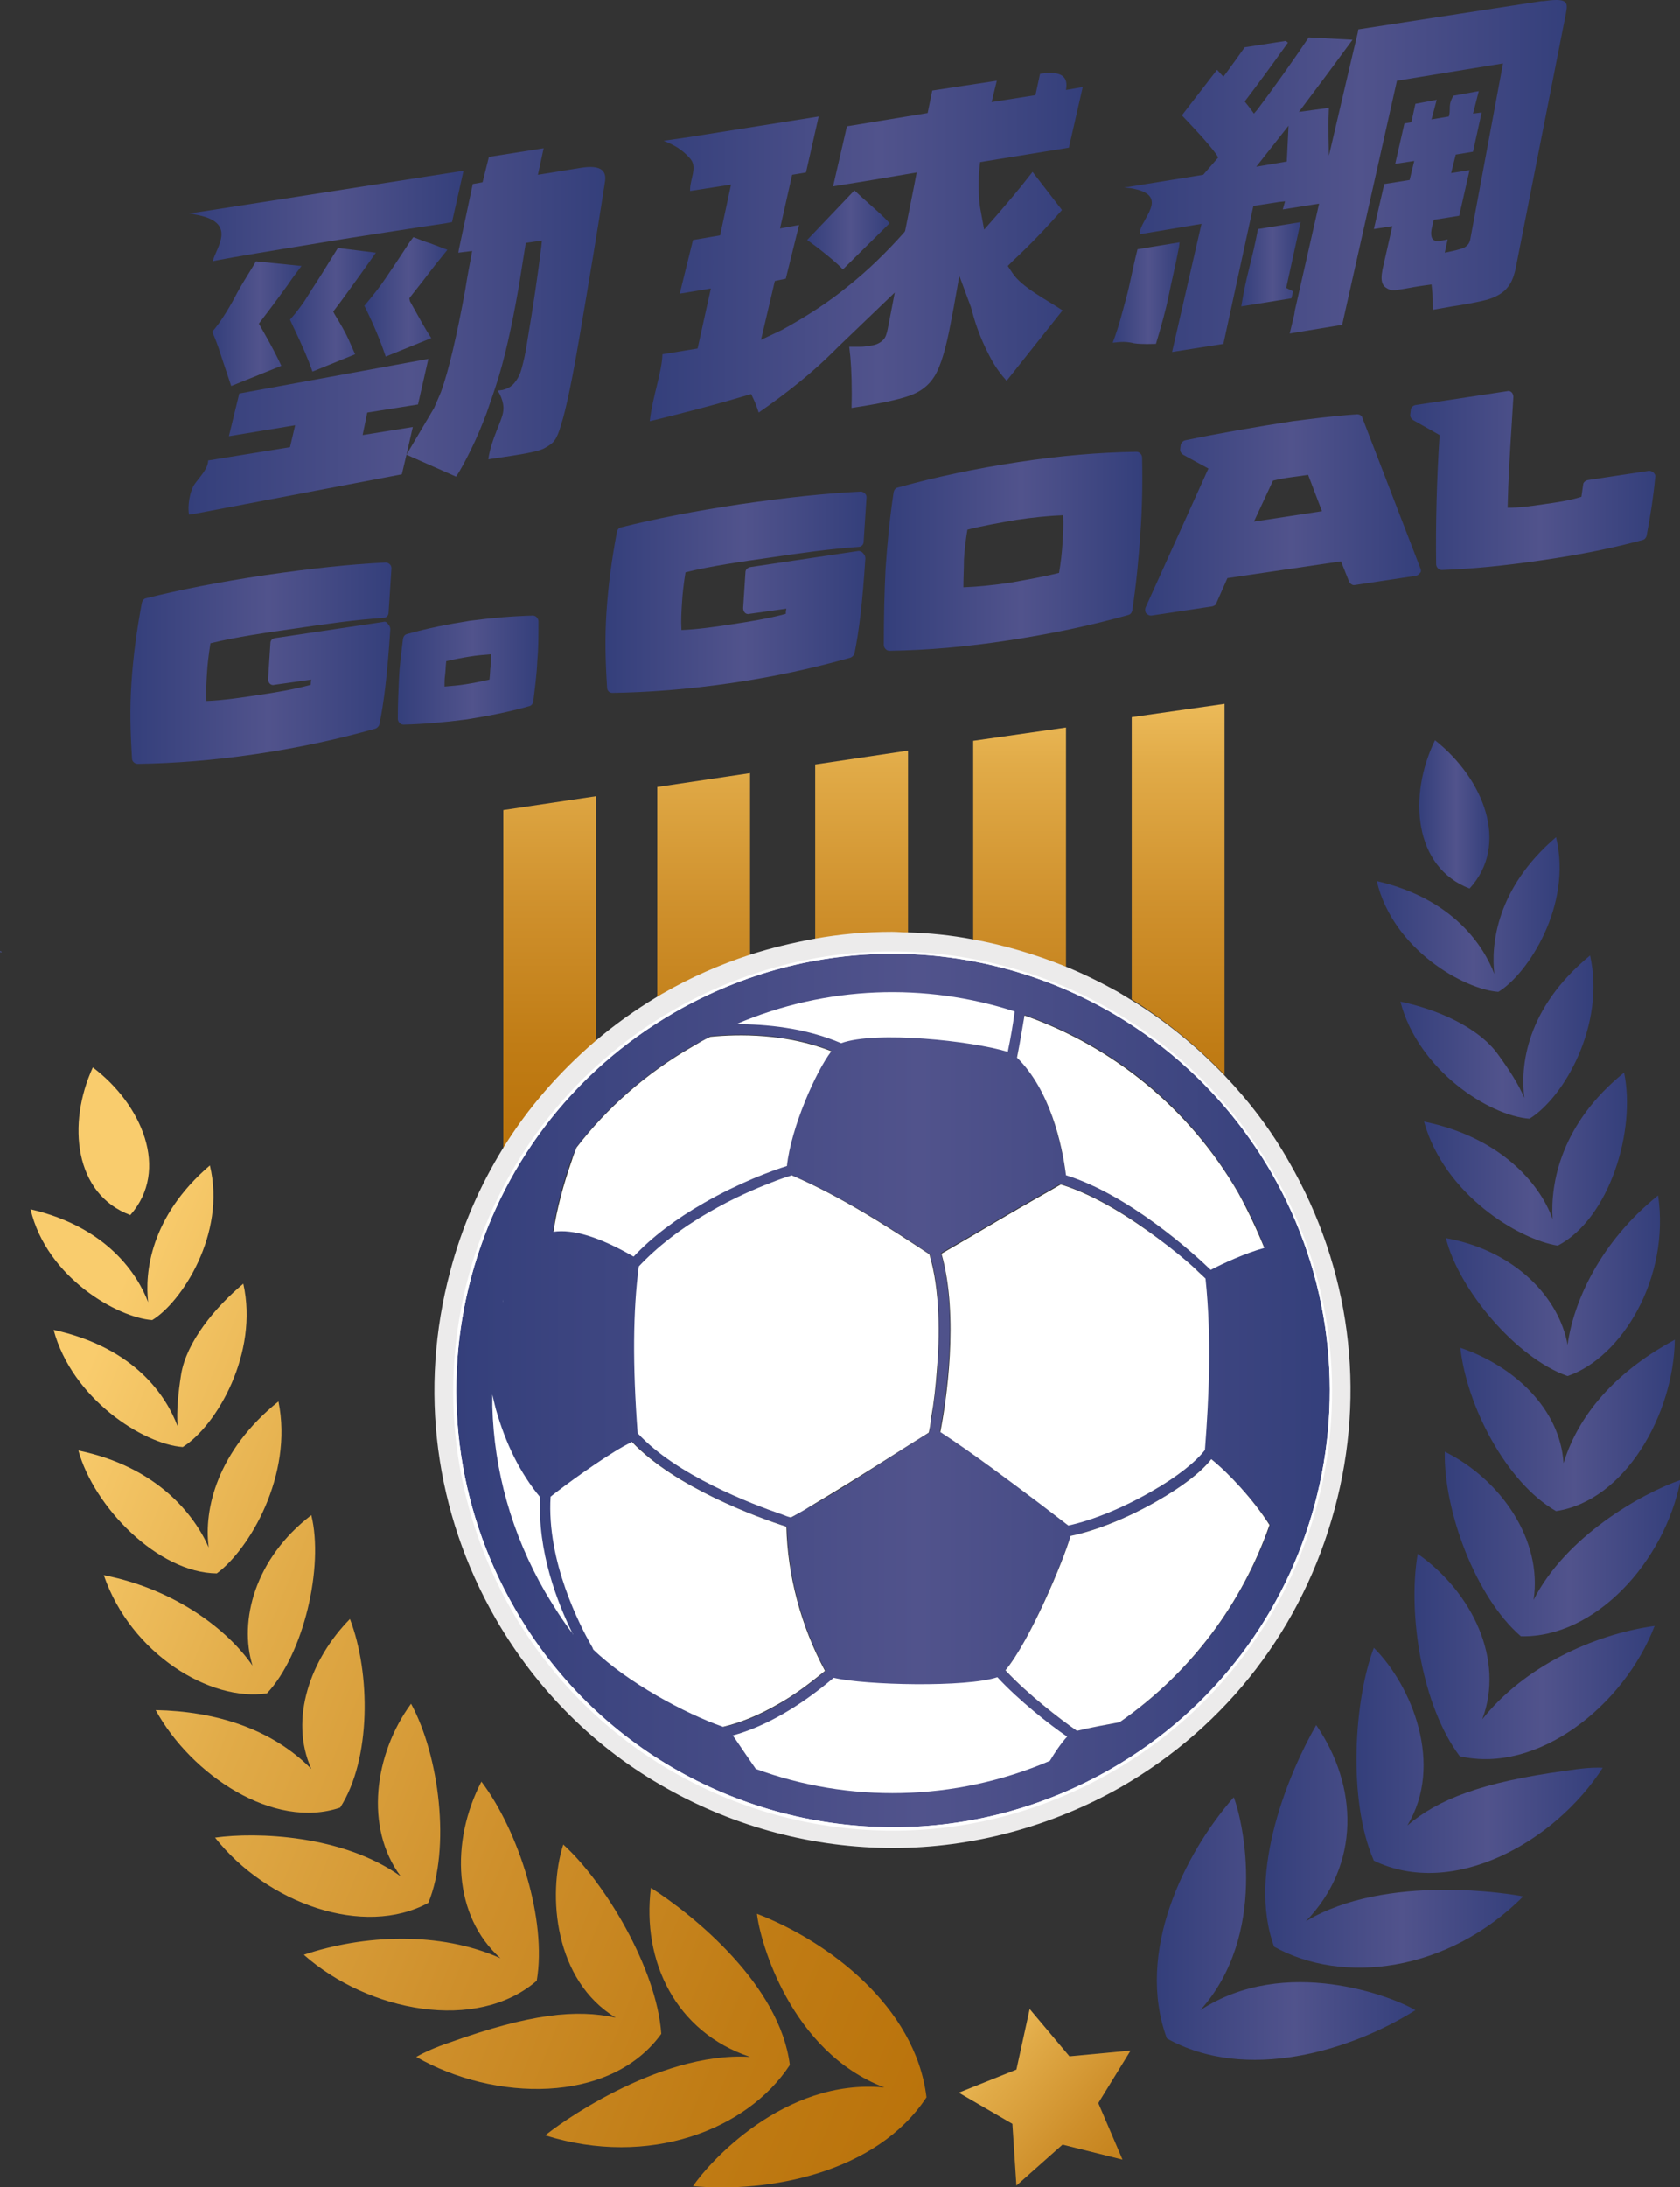 <svg xmlns="http://www.w3.org/2000/svg" xmlns:xlink="http://www.w3.org/1999/xlink" id="_&#x5716;&#x5C64;_2" x="0px" y="0px" viewBox="0 0 291.4 379.1" style="enable-background:new 0 0 291.4 379.1;" xml:space="preserve"><rect x="0" y="0" width="291.4" height="379.1" fill="#333333" stroke="none"/><style type="text/css">	.st0{fill:#4A538C;}	.st1{fill:url(#SVGID_1_);}	.st2{fill:url(#SVGID_00000000926352139446821770000007242235181149997750_);}	.st3{fill:url(#SVGID_00000017494679209800633180000011897681089323026842_);}	.st4{fill:url(#SVGID_00000025411945379818194670000011748020730420691120_);}	.st5{fill:url(#SVGID_00000107568837220117290380000014974100986047598468_);}	.st6{fill:url(#SVGID_00000059288540177253069450000013549070607310439329_);}	.st7{fill:none;stroke:#FFFFFF;stroke-miterlimit:10;}	.st8{fill:#ECEBEB;}	.st9{fill:url(#SVGID_00000000925640416068381560000012559912738065281975_);}	.st10{fill:url(#SVGID_00000004507649455941055290000016561107561929027459_);}	.st11{fill:url(#SVGID_00000028326622316314877860000016604836758809614001_);}	.st12{fill:url(#SVGID_00000091694010551730130780000014461720218479620263_);}	.st13{fill:url(#SVGID_00000122686339563735107900000008998201217286870663_);}	.st14{fill:url(#SVGID_00000078758486472425972520000000206642418059316640_);}	.st15{fill:url(#SVGID_00000082340071398594253440000003824086200252421772_);}	.st16{fill:url(#SVGID_00000075152549891296000210000014402145511336483730_);}	.st17{fill:url(#SVGID_00000067218395499190126700000013739453861670658992_);}	.st18{fill:url(#SVGID_00000144318019005646351740000005011937127645927834_);}	.st19{fill:url(#SVGID_00000021825834223640873650000006829635071157903266_);}	.st20{fill:url(#SVGID_00000165945572007125436550000004095232042568237756_);}	.st21{fill:url(#SVGID_00000053546165727833251060000009731149269291354776_);}	.st22{fill:url(#SVGID_00000049901265130002468590000017891406169649699489_);}	.st23{fill:url(#SVGID_00000085962943836516823580000015880346056747426721_);}	.st24{fill:url(#SVGID_00000164479402646773403190000000173429774437385638_);}	.st25{fill:url(#SVGID_00000077322755568980072010000012158188134377345928_);}	.st26{fill:url(#SVGID_00000168077939337980649640000006635104874234147459_);}	.st27{fill:url(#SVGID_00000152943164462396872510000012925590029323777193_);}	.st28{fill:url(#SVGID_00000132068515068420606390000012678410620376486043_);}	.st29{fill:url(#SVGID_00000176744897618204800440000007702300453573348279_);}	.st30{fill:url(#SVGID_00000071557747554227827220000013772666363748098981_);}	.st31{fill:url(#SVGID_00000046340985765476374450000016581903287446451602_);}	.st32{fill:#FFFFFF;}	.st33{fill:url(#SVGID_00000154418358424807967560000003965894575123460743_);}	.st34{fill:url(#SVGID_00000011724062595173159060000014834513552661618876_);}	.st35{fill:url(#SVGID_00000082367991755412711430000018221013039011726486_);}	.st36{fill:url(#SVGID_00000075152761581602802800000012737471205497674917_);}	.st37{fill:url(#SVGID_00000137132767862921399770000002174244438194812599_);}	.st38{fill:url(#SVGID_00000104682126065900399410000015273375989952561310_);}	.st39{fill:url(#SVGID_00000160878161375609451190000002165621395516400019_);}	.st40{fill:url(#SVGID_00000045578554756734523940000006155353920234980791_);}	.st41{fill:url(#SVGID_00000005235930198173842590000003731004285392688519_);}	.st42{fill:url(#SVGID_00000010285642805406815760000012288170973888216246_);}	.st43{fill:url(#SVGID_00000013160796350384450250000002089770327350453389_);}	.st44{fill:url(#SVGID_00000029046785350936849690000006155602680769573519_);}	.st45{fill:url(#SVGID_00000003083001678335698500000015895484943597531812_);}	.st46{fill:url(#SVGID_00000016797985082341224080000006861561680423703173_);}	.st47{fill:url(#SVGID_00000147221556204952987040000010596110024576103847_);}	.st48{fill:url(#SVGID_00000036244180857312293220000018170755848409912220_);}	.st49{fill:url(#SVGID_00000165912856242209473250000000017871063897069190_);}	.st50{fill:url(#SVGID_00000039847328403528550620000001653227061920569996_);}</style><polygon class="st0" points="0.3,165 0.2,164.9 0,164.8 0.1,165.1 "></polygon><linearGradient id="SVGID_1_" gradientUnits="userSpaceOnUse" x1="95.315" y1="-132.69" x2="95.315" y2="-420.03" gradientTransform="matrix(1 0 0 -1 0 -46.19)">	<stop offset="8.000000e-02" style="stop-color:#F9CC6D"></stop>	<stop offset="0.16" style="stop-color:#E1AB48"></stop>	<stop offset="0.25" style="stop-color:#CE8F2B"></stop>	<stop offset="0.33" style="stop-color:#C07C15"></stop>	<stop offset="0.41" style="stop-color:#B87008"></stop>	<stop offset="0.49" style="stop-color:#B56C04"></stop>	<stop offset="0.49" style="stop-color:#B87008"></stop>	<stop offset="0.49" style="stop-color:#C07B15"></stop>	<stop offset="0.5" style="stop-color:#CD8E2A"></stop>	<stop offset="0.5" style="stop-color:#E0A947"></stop>	<stop offset="0.5" style="stop-color:#F8CB6C"></stop>	<stop offset="0.5" style="stop-color:#F9CC6D"></stop>	<stop offset="1" style="stop-color:#C67D1C"></stop></linearGradient><path class="st1" d="M103.4,180.6V138l-16.1,2.4v59C91.6,192.3,97,186,103.4,180.6L103.4,180.6z"></path><linearGradient id="SVGID_00000089546211613186870480000013962273023247113880_" gradientUnits="userSpaceOnUse" x1="122.015" y1="-132.69" x2="122.015" y2="-420.03" gradientTransform="matrix(1 0 0 -1 0 -46.19)">	<stop offset="8.000000e-02" style="stop-color:#F9CC6D"></stop>	<stop offset="0.16" style="stop-color:#E1AB48"></stop>	<stop offset="0.25" style="stop-color:#CE8F2B"></stop>	<stop offset="0.33" style="stop-color:#C07C15"></stop>	<stop offset="0.41" style="stop-color:#B87008"></stop>	<stop offset="0.49" style="stop-color:#B56C04"></stop>	<stop offset="0.49" style="stop-color:#B87008"></stop>	<stop offset="0.49" style="stop-color:#C07B15"></stop>	<stop offset="0.5" style="stop-color:#CD8E2A"></stop>	<stop offset="0.5" style="stop-color:#E0A947"></stop>	<stop offset="0.5" style="stop-color:#F8CB6C"></stop>	<stop offset="0.5" style="stop-color:#F9CC6D"></stop>	<stop offset="1" style="stop-color:#C67D1C"></stop></linearGradient><path style="fill:url(#SVGID_00000089546211613186870480000013962273023247113880_);" d="M130.1,165.6v-31.6l-16.1,2.4V173 c0.4-0.2,0.8-0.5,1.2-0.7C119.9,169.6,124.9,167.3,130.1,165.6z"></path><linearGradient id="SVGID_00000060017011715128908190000005864534976941127358_" gradientUnits="userSpaceOnUse" x1="149.435" y1="-132.69" x2="149.435" y2="-420.03" gradientTransform="matrix(1 0 0 -1 0 -46.19)">	<stop offset="8.000000e-02" style="stop-color:#F9CC6D"></stop>	<stop offset="0.16" style="stop-color:#E1AB48"></stop>	<stop offset="0.25" style="stop-color:#CE8F2B"></stop>	<stop offset="0.33" style="stop-color:#C07C15"></stop>	<stop offset="0.41" style="stop-color:#B87008"></stop>	<stop offset="0.49" style="stop-color:#B56C04"></stop>	<stop offset="0.49" style="stop-color:#B87008"></stop>	<stop offset="0.49" style="stop-color:#C07B15"></stop>	<stop offset="0.5" style="stop-color:#CD8E2A"></stop>	<stop offset="0.5" style="stop-color:#E0A947"></stop>	<stop offset="0.5" style="stop-color:#F8CB6C"></stop>	<stop offset="0.5" style="stop-color:#F9CC6D"></stop>	<stop offset="1" style="stop-color:#C67D1C"></stop></linearGradient><path style="fill:url(#SVGID_00000060017011715128908190000005864534976941127358_);" d="M154.8,163.2 C154.8,163.2,154.8,163.2,154.8,163.2v-1.6c0.9,0,1.8,0,2.7,0.1v-31.6l-16.1,2.4v30.4c4.4-0.8,8.9-1.2,13.4-1.2L154.8,163.2 L154.8,163.2z"></path><linearGradient id="SVGID_00000042728932780074837560000008841007497727163792_" gradientUnits="userSpaceOnUse" x1="176.885" y1="-132.69" x2="176.885" y2="-420.03" gradientTransform="matrix(1 0 0 -1 0 -46.19)">	<stop offset="8.000000e-02" style="stop-color:#F9CC6D"></stop>	<stop offset="0.16" style="stop-color:#E1AB48"></stop>	<stop offset="0.25" style="stop-color:#CE8F2B"></stop>	<stop offset="0.33" style="stop-color:#C07C15"></stop>	<stop offset="0.41" style="stop-color:#B87008"></stop>	<stop offset="0.49" style="stop-color:#B56C04"></stop>	<stop offset="0.49" style="stop-color:#B87008"></stop>	<stop offset="0.49" style="stop-color:#C07B15"></stop>	<stop offset="0.5" style="stop-color:#CD8E2A"></stop>	<stop offset="0.5" style="stop-color:#E0A947"></stop>	<stop offset="0.5" style="stop-color:#F8CB6C"></stop>	<stop offset="0.5" style="stop-color:#F9CC6D"></stop>	<stop offset="1" style="stop-color:#C67D1C"></stop></linearGradient><path style="fill:url(#SVGID_00000042728932780074837560000008841007497727163792_);" d="M184.9,126.1l-16.1,2.3v34.5 c5.5,1,10.9,2.6,16.1,4.7C184.9,167.6,184.9,126.1,184.9,126.1z"></path><linearGradient id="SVGID_00000004542106903991047930000016048284832749735067_" gradientUnits="userSpaceOnUse" x1="204.315" y1="-132.69" x2="204.315" y2="-420.03" gradientTransform="matrix(1 0 0 -1 0 -46.19)">	<stop offset="8.000000e-02" style="stop-color:#F9CC6D"></stop>	<stop offset="0.16" style="stop-color:#E1AB48"></stop>	<stop offset="0.25" style="stop-color:#CE8F2B"></stop>	<stop offset="0.33" style="stop-color:#C07C15"></stop>	<stop offset="0.41" style="stop-color:#B87008"></stop>	<stop offset="0.49" style="stop-color:#B56C04"></stop>	<stop offset="0.49" style="stop-color:#B87008"></stop>	<stop offset="0.49" style="stop-color:#C07B15"></stop>	<stop offset="0.5" style="stop-color:#CD8E2A"></stop>	<stop offset="0.5" style="stop-color:#E0A947"></stop>	<stop offset="0.5" style="stop-color:#F8CB6C"></stop>	<stop offset="0.5" style="stop-color:#F9CC6D"></stop>	<stop offset="1" style="stop-color:#C67D1C"></stop></linearGradient><path style="fill:url(#SVGID_00000004542106903991047930000016048284832749735067_);" d="M212.4,186.3v-64.3l-16.1,2.3v48.9 C202.2,176.9,207.6,181.3,212.4,186.3L212.4,186.3z"></path><polygon class="st0" points="154.8,164.8 154.8,163.2 154.8,163.2 "></polygon><linearGradient id="SVGID_00000179610277473653826260000011719363691654542981_" gradientUnits="userSpaceOnUse" x1="78.616" y1="-287.24" x2="231.06" y2="-287.24" gradientTransform="matrix(1 0 0 -1 0 -46.19)">	<stop offset="0" style="stop-color:#343F7B"></stop>	<stop offset="0.53" style="stop-color:#51538C"></stop>	<stop offset="1" style="stop-color:#343F7B"></stop></linearGradient><path style="fill:url(#SVGID_00000179610277473653826260000011719363691654542981_);" d="M154.9,317.3c12.9,0,26-3.3,38-10.2 c36.5-21,49-67.6,27.9-104.1c-14.1-24.5-39.7-38.2-66.1-38.2c-12.9,0-26,3.3-38,10.2c-36.5,21-49,67.6-27.9,104.1 C102.9,303.6,128.6,317.3,154.9,317.3L154.9,317.3z M103,285.9c-0.1-0.2-0.3-0.5-0.4-0.8c-1.8-3.2-7.7-14.4-7-25.7 c2.5-2,8.7-6.5,12.6-8.7c0.6-0.3,1-0.6,1.5-0.8c7.5,7.9,21.7,13.1,26.8,14.7c0.2,8.4,2.5,17.2,6.7,25c-2.7,2.3-5.4,4.2-8.1,5.8 c-3.3,1.9-6.4,3.2-9.5,3.9C118.9,297,108.9,291.6,103,285.9z M110.9,219.5c3.2-3.4,7.2-6.6,12.2-9.4c4.2-2.4,8.1-4.1,10.7-5.1 c1.5-0.6,2.7-1,3.4-1.2c0.1,0,0.2-0.1,0.2-0.1c8.6,3.7,16.9,9,23.9,13.7c1.9,6.3,1.7,14.4,1.3,20.1c-0.2,2.7-0.6,5.5-1,8.3 c-0.2,1.2-0.4,2-0.4,2.5c-2.5,1.5-4.8,3-7.3,4.6c-4.1,2.6-8.3,5.4-13.3,8.2c-1.1,0.6-2.2,1.2-3.3,1.9c-0.4-0.1-0.9-0.3-1.5-0.5 c-5.4-1.8-18.4-6.8-25.1-14.1C109.8,236.5,109.9,227.1,110.9,219.5L110.9,219.5z M199.9,258.4L199.9,258.4c-4.9,2.8-10.4,5-14.7,5.9 c-1.7-1.3-3.4-2.6-5.1-3.9c-5.6-4.2-11.3-8.5-17.1-12.3c1-5.1,3.3-20.1,0.2-30.9c3.3-1.9,6.7-3.9,10.1-5.9c2.2-1.3,4.3-2.5,6.4-3.7 c1.6-0.9,3-1.7,4.2-2.4c6.1,1.8,12.5,6,16.8,9.3c2.7,2.1,5,4,6.4,5.2c0.9,0.8,1.5,1.4,1.9,1.8c1.1,10.6,0.6,20.5-0.1,29.7 C207.4,253.4,204.1,256,199.9,258.4 M194.2,298.5L194.2,298.5c-2.6,0.5-5.1,0.9-7.4,1.5c-2.9-2-8.6-6.4-12.4-10.5 c4.3-5.2,10-19.1,11.3-23.3c4.5-1,10.1-3.2,15.1-6.1c4.2-2.4,7.4-4.9,9.3-7.2c3.1,2.5,7.3,7,10.2,11.4 C215.5,277.8,206.7,289.9,194.2,298.5L194.2,298.5z M177.7,175.9C177.7,175.9,177.8,175.9,177.7,175.9L177.7,175.9 c15.2,5.3,28.5,15.8,37.1,30.8c1.8,3.1,3.3,6.3,4.5,9.5c-3.3,0.9-7.3,2.8-9.3,3.8c-3-2.8-14.3-12.9-25.1-16.4 c-0.8-5.4-2.8-14.8-8.5-20.4C177,180.7,177.4,178.3,177.7,175.9C177.8,175.9,177.7,175.9,177.7,175.9L177.7,175.9z M100,198.8 c5.3-6.9,12.1-12.9,20.1-17.5c1-0.6,2.1-1.1,3.1-1.7c4.9-0.5,13.2-0.6,21,2.5c-2.7,3.4-7,13.3-7.7,19.9c-2.6,0.9-8.3,2.9-14.4,6.4 c-4.8,2.8-8.9,5.9-12.2,9.3c-5.9-3.4-10.5-4.8-14-4.4c0.6-4,1.7-8.1,3.2-12.4C99.4,200.3,99.7,199.5,100,198.8L100,198.8z"></path><g>	<path class="st7" d="M154.8,164.8c-12.9,0-26,3.3-38,10.2c-36.5,21-49,67.6-27.9,104.1c14.1,24.5,39.7,38.1,66.1,38.1  c12.9,0,26-3.3,38-10.2c36.5-21,49-67.6,27.9-104.1C206.7,178.5,181.1,164.8,154.8,164.8L154.8,164.8z"></path>	<g>		<path class="st7" d="M154.8,164.8c-12.9,0-26,3.3-38,10.2c-36.5,21-49,67.6-27.9,104.1c14.1,24.5,39.7,38.1,66.1,38.1   c12.9,0,26-3.3,38-10.2c36.5-21,49-67.6,27.9-104.1C206.7,178.5,181.1,164.8,154.8,164.8L154.8,164.8z"></path>		<path class="st8" d="M223.6,201.4c-3.1-5.5-6.9-10.5-11.3-15.1c-4.8-5-10.2-9.4-16.1-13c-0.8-0.5-1.5-0.9-2.3-1.4   c-2.9-1.6-5.9-3.1-9.1-4.4c-5.2-2.1-10.6-3.7-16.1-4.7c-3.7-0.7-7.5-1.1-11.3-1.2c-0.9,0-1.8-0.1-2.7-0.1l0,0   c-4.5,0-9,0.4-13.4,1.2c-3.8,0.7-7.6,1.6-11.3,2.8c-5.2,1.7-10.2,3.9-14.9,6.6c-0.4,0.2-0.8,0.5-1.2,0.7   c-3.8,2.3-7.3,4.8-10.6,7.6c-6.3,5.4-11.8,11.7-16.1,18.7c-4,6.5-7.1,13.6-9.1,21.2c-5.5,20.5-2.7,41.9,7.9,60.3   c7.1,12.3,17.3,22.5,29.7,29.4c11.9,6.7,25.5,10.3,39.2,10.3s27.5-3.7,39.6-10.6c18.4-10.6,31.5-27.7,37-48.2   C237,241.2,234.2,219.8,223.6,201.4L223.6,201.4z M192.9,307.1c-12,6.9-25.1,10.2-38,10.2c-26.4,0-52-13.7-66.1-38.1   c-21-36.5-8.5-83.1,27.9-104.1c12-6.9,25.1-10.2,38-10.2c26.4,0,52,13.7,66.1,38.2C241.9,239.5,229.4,286.1,192.9,307.1   L192.9,307.1z"></path>	</g></g><linearGradient id="SVGID_00000172407431625400727070000013639568421833677199_" gradientUnits="userSpaceOnUse" x1="154.509" y1="-385.561" x2="285.329" y2="-500.081" gradientTransform="matrix(1 0 0 -1 0 -46.19)">	<stop offset="8.000000e-02" style="stop-color:#F9CC6D"></stop>	<stop offset="0.16" style="stop-color:#E1AB48"></stop>	<stop offset="0.25" style="stop-color:#CE8F2B"></stop>	<stop offset="0.33" style="stop-color:#C07C15"></stop>	<stop offset="0.41" style="stop-color:#B87008"></stop>	<stop offset="0.49" style="stop-color:#B56C04"></stop>	<stop offset="0.49" style="stop-color:#B87008"></stop>	<stop offset="0.49" style="stop-color:#C07B15"></stop>	<stop offset="0.5" style="stop-color:#CD8E2A"></stop>	<stop offset="0.5" style="stop-color:#E0A947"></stop>	<stop offset="0.5" style="stop-color:#F8CB6C"></stop>	<stop offset="0.5" style="stop-color:#F9CC6D"></stop>	<stop offset="1" style="stop-color:#C67D1C"></stop></linearGradient><polygon style="fill:url(#SVGID_00000172407431625400727070000013639568421833677199_);" points="185.5,356.4 178.6,348.2  176.3,358.7 166.3,362.7 175.6,368.1 176.3,378.8 184.3,371.7 194.7,374.3 190.5,364.5 196.1,355.4 "></polygon><linearGradient id="SVGID_00000142163675701462309640000014792792728235664557_" gradientUnits="userSpaceOnUse" x1="-53.95" y1="-328.231" x2="490.919" y2="-549.131" gradientTransform="matrix(1 0 0 -1 0 -46.19)">	<stop offset="8.000000e-02" style="stop-color:#F9CC6D"></stop>	<stop offset="0.16" style="stop-color:#E1AB48"></stop>	<stop offset="0.25" style="stop-color:#CE8F2B"></stop>	<stop offset="0.33" style="stop-color:#C07C15"></stop>	<stop offset="0.41" style="stop-color:#B87008"></stop>	<stop offset="0.49" style="stop-color:#B56C04"></stop>	<stop offset="0.49" style="stop-color:#B87008"></stop>	<stop offset="0.49" style="stop-color:#C07B15"></stop>	<stop offset="0.5" style="stop-color:#CD8E2A"></stop>	<stop offset="0.5" style="stop-color:#E0A947"></stop>	<stop offset="0.5" style="stop-color:#F8CB6C"></stop>	<stop offset="0.5" style="stop-color:#F9CC6D"></stop>	<stop offset="1" style="stop-color:#C67D1C"></stop></linearGradient><path style="fill:url(#SVGID_00000142163675701462309640000014792792728235664557_);" d="M114.7,352.5c-0.8-11.4-9.9-26.4-17-32.8 c-2.8,8.8-1.5,23.6,9.1,30c-6.8-1.5-14.8-0.7-28.8,4.3c-2.4,0.8-4.4,1.7-5.8,2.5C85.6,364.2,105.8,364.8,114.7,352.5z"></path><linearGradient id="SVGID_00000174586301705684925540000008665180794742686902_" gradientUnits="userSpaceOnUse" x1="-51.669" y1="-322.608" x2="493.201" y2="-543.498" gradientTransform="matrix(1 0 0 -1 0 -46.19)">	<stop offset="8.000000e-02" style="stop-color:#F9CC6D"></stop>	<stop offset="0.16" style="stop-color:#E1AB48"></stop>	<stop offset="0.25" style="stop-color:#CE8F2B"></stop>	<stop offset="0.33" style="stop-color:#C07C15"></stop>	<stop offset="0.41" style="stop-color:#B87008"></stop>	<stop offset="0.49" style="stop-color:#B56C04"></stop>	<stop offset="0.49" style="stop-color:#B87008"></stop>	<stop offset="0.49" style="stop-color:#C07B15"></stop>	<stop offset="0.5" style="stop-color:#CD8E2A"></stop>	<stop offset="0.5" style="stop-color:#E0A947"></stop>	<stop offset="0.5" style="stop-color:#F8CB6C"></stop>	<stop offset="0.5" style="stop-color:#F9CC6D"></stop>	<stop offset="1" style="stop-color:#C67D1C"></stop></linearGradient><path style="fill:url(#SVGID_00000174586301705684925540000008665180794742686902_);" d="M52.7,338.8c11.2,9.9,30,13.5,40.4,4.5 c1.8-10.5-3.1-25.9-9.6-34.5c-5.4,10.4-4.9,23.3,3.3,30.6C76.3,334.7,63.1,335.3,52.7,338.8z"></path><linearGradient id="SVGID_00000124839912630954528210000018132281586695768971_" gradientUnits="userSpaceOnUse" x1="-48.21" y1="-314.091" x2="496.66" y2="-534.991" gradientTransform="matrix(1 0 0 -1 0 -46.19)">	<stop offset="8.000000e-02" style="stop-color:#F9CC6D"></stop>	<stop offset="0.16" style="stop-color:#E1AB48"></stop>	<stop offset="0.25" style="stop-color:#CE8F2B"></stop>	<stop offset="0.33" style="stop-color:#C07C15"></stop>	<stop offset="0.41" style="stop-color:#B87008"></stop>	<stop offset="0.49" style="stop-color:#B56C04"></stop>	<stop offset="0.49" style="stop-color:#B87008"></stop>	<stop offset="0.49" style="stop-color:#C07B15"></stop>	<stop offset="0.5" style="stop-color:#CD8E2A"></stop>	<stop offset="0.5" style="stop-color:#E0A947"></stop>	<stop offset="0.5" style="stop-color:#F8CB6C"></stop>	<stop offset="0.5" style="stop-color:#F9CC6D"></stop>	<stop offset="1" style="stop-color:#C67D1C"></stop></linearGradient><path style="fill:url(#SVGID_00000124839912630954528210000018132281586695768971_);" d="M37.3,318.5c9,11.4,25.8,17.4,37,11.3 c3.9-9.5,1.9-25.5-3-34.5c-6.4,8.7-8.1,21.5-1.8,29.9C59.4,318,44.5,317.5,37.3,318.5z"></path><linearGradient id="SVGID_00000009588142755857194570000007896578723018989983_" gradientUnits="userSpaceOnUse" x1="-43.91" y1="-303.479" x2="500.96" y2="-524.369" gradientTransform="matrix(1 0 0 -1 0 -46.19)">	<stop offset="8.000000e-02" style="stop-color:#F9CC6D"></stop>	<stop offset="0.16" style="stop-color:#E1AB48"></stop>	<stop offset="0.25" style="stop-color:#CE8F2B"></stop>	<stop offset="0.33" style="stop-color:#C07C15"></stop>	<stop offset="0.41" style="stop-color:#B87008"></stop>	<stop offset="0.49" style="stop-color:#B56C04"></stop>	<stop offset="0.49" style="stop-color:#B87008"></stop>	<stop offset="0.49" style="stop-color:#C07B15"></stop>	<stop offset="0.5" style="stop-color:#CD8E2A"></stop>	<stop offset="0.5" style="stop-color:#E0A947"></stop>	<stop offset="0.5" style="stop-color:#F8CB6C"></stop>	<stop offset="0.5" style="stop-color:#F9CC6D"></stop>	<stop offset="1" style="stop-color:#C67D1C"></stop></linearGradient><path style="fill:url(#SVGID_00000009588142755857194570000007896578723018989983_);" d="M54,306.6c-6.9-7-16.7-10-27-10.2 c6.2,11.3,20.5,20.8,32,16.9c5.4-8.4,5.3-23.3,1.7-32.7C53.9,287.5,50.1,297.9,54,306.6L54,306.6z"></path><linearGradient id="SVGID_00000024003534564783238790000015460299837449425340_" gradientUnits="userSpaceOnUse" x1="-38.331" y1="-289.703" x2="506.539" y2="-510.603" gradientTransform="matrix(1 0 0 -1 0 -46.19)">	<stop offset="8.000000e-02" style="stop-color:#F9CC6D"></stop>	<stop offset="0.16" style="stop-color:#E1AB48"></stop>	<stop offset="0.25" style="stop-color:#CE8F2B"></stop>	<stop offset="0.33" style="stop-color:#C07C15"></stop>	<stop offset="0.41" style="stop-color:#B87008"></stop>	<stop offset="0.49" style="stop-color:#B56C04"></stop>	<stop offset="0.49" style="stop-color:#B87008"></stop>	<stop offset="0.49" style="stop-color:#C07B15"></stop>	<stop offset="0.5" style="stop-color:#CD8E2A"></stop>	<stop offset="0.5" style="stop-color:#E0A947"></stop>	<stop offset="0.5" style="stop-color:#F8CB6C"></stop>	<stop offset="0.5" style="stop-color:#F9CC6D"></stop>	<stop offset="1" style="stop-color:#C67D1C"></stop></linearGradient><path style="fill:url(#SVGID_00000024003534564783238790000015460299837449425340_);" d="M43.8,288.7c-4.2-6.1-13.2-13.2-25.8-15.7 c4.7,13.7,18.5,22,28.3,20.5c6.4-6.8,9.9-22,7.7-30.9C44.2,270.1,41.4,280.9,43.8,288.7L43.8,288.7z"></path><linearGradient id="SVGID_00000064311846011899182590000011330809126168583609_" gradientUnits="userSpaceOnUse" x1="-32.039" y1="-274.199" x2="512.831" y2="-495.089" gradientTransform="matrix(1 0 0 -1 0 -46.19)">	<stop offset="8.000000e-02" style="stop-color:#F9CC6D"></stop>	<stop offset="0.16" style="stop-color:#E1AB48"></stop>	<stop offset="0.25" style="stop-color:#CE8F2B"></stop>	<stop offset="0.33" style="stop-color:#C07C15"></stop>	<stop offset="0.41" style="stop-color:#B87008"></stop>	<stop offset="0.49" style="stop-color:#B56C04"></stop>	<stop offset="0.49" style="stop-color:#B87008"></stop>	<stop offset="0.49" style="stop-color:#C07B15"></stop>	<stop offset="0.5" style="stop-color:#CD8E2A"></stop>	<stop offset="0.5" style="stop-color:#E0A947"></stop>	<stop offset="0.5" style="stop-color:#F8CB6C"></stop>	<stop offset="0.5" style="stop-color:#F9CC6D"></stop>	<stop offset="1" style="stop-color:#C67D1C"></stop></linearGradient><path style="fill:url(#SVGID_00000064311846011899182590000011330809126168583609_);" d="M36.2,268.2c-2.5-5.7-9-14-22.6-16.8 c2.7,9.8,13.8,21.2,24,21.3c5.6-4.1,13.3-17,10.7-29.8C37.7,251.4,35.3,261.6,36.2,268.2z"></path><linearGradient id="SVGID_00000035492135362597585510000005526958080395009161_" gradientUnits="userSpaceOnUse" x1="-25.422" y1="-257.875" x2="519.448" y2="-478.775" gradientTransform="matrix(1 0 0 -1 0 -46.19)">	<stop offset="8.000000e-02" style="stop-color:#F9CC6D"></stop>	<stop offset="0.16" style="stop-color:#E1AB48"></stop>	<stop offset="0.25" style="stop-color:#CE8F2B"></stop>	<stop offset="0.33" style="stop-color:#C07C15"></stop>	<stop offset="0.41" style="stop-color:#B87008"></stop>	<stop offset="0.49" style="stop-color:#B56C04"></stop>	<stop offset="0.49" style="stop-color:#B87008"></stop>	<stop offset="0.49" style="stop-color:#C07B15"></stop>	<stop offset="0.5" style="stop-color:#CD8E2A"></stop>	<stop offset="0.5" style="stop-color:#E0A947"></stop>	<stop offset="0.5" style="stop-color:#F8CB6C"></stop>	<stop offset="0.5" style="stop-color:#F9CC6D"></stop>	<stop offset="1" style="stop-color:#C67D1C"></stop></linearGradient><path style="fill:url(#SVGID_00000035492135362597585510000005526958080395009161_);" d="M31.7,250.8c5.9-3.7,13.2-16.3,10.5-28.3 c-4.9,4.1-9.9,10.1-10.8,15.8c-0.5,3.2-0.8,6.3-0.6,8.9c-1.9-5.1-7.3-13.6-21.5-16.7C12.5,242.4,24.8,250.3,31.7,250.8z"></path><linearGradient id="SVGID_00000006686937604049315820000011447239038169287848_" gradientUnits="userSpaceOnUse" x1="-18.822" y1="-241.595" x2="526.048" y2="-462.495" gradientTransform="matrix(1 0 0 -1 0 -46.19)">	<stop offset="8.000000e-02" style="stop-color:#F9CC6D"></stop>	<stop offset="0.16" style="stop-color:#E1AB48"></stop>	<stop offset="0.25" style="stop-color:#CE8F2B"></stop>	<stop offset="0.33" style="stop-color:#C07C15"></stop>	<stop offset="0.41" style="stop-color:#B87008"></stop>	<stop offset="0.49" style="stop-color:#B56C04"></stop>	<stop offset="0.49" style="stop-color:#B87008"></stop>	<stop offset="0.49" style="stop-color:#C07B15"></stop>	<stop offset="0.5" style="stop-color:#CD8E2A"></stop>	<stop offset="0.5" style="stop-color:#E0A947"></stop>	<stop offset="0.5" style="stop-color:#F8CB6C"></stop>	<stop offset="0.5" style="stop-color:#F9CC6D"></stop>	<stop offset="1" style="stop-color:#C67D1C"></stop></linearGradient><path style="fill:url(#SVGID_00000006686937604049315820000011447239038169287848_);" d="M26.4,228.8c5-3,12.9-14.9,10-26.8 c-10.4,8.9-11.3,18.7-10.7,23.7c-1.8-4.7-7-13-20.4-16.1C8.1,221.5,20.5,228.4,26.4,228.8z"></path><linearGradient id="SVGID_00000011749503061744146640000010767646052893082804_" gradientUnits="userSpaceOnUse" x1="-54.07" y1="-328.551" x2="490.8" y2="-549.441" gradientTransform="matrix(1 0 0 -1 0 -46.19)">	<stop offset="8.000000e-02" style="stop-color:#F9CC6D"></stop>	<stop offset="0.16" style="stop-color:#E1AB48"></stop>	<stop offset="0.25" style="stop-color:#CE8F2B"></stop>	<stop offset="0.33" style="stop-color:#C07C15"></stop>	<stop offset="0.41" style="stop-color:#B87008"></stop>	<stop offset="0.49" style="stop-color:#B56C04"></stop>	<stop offset="0.49" style="stop-color:#B87008"></stop>	<stop offset="0.49" style="stop-color:#C07B15"></stop>	<stop offset="0.5" style="stop-color:#CD8E2A"></stop>	<stop offset="0.5" style="stop-color:#E0A947"></stop>	<stop offset="0.5" style="stop-color:#F8CB6C"></stop>	<stop offset="0.5" style="stop-color:#F9CC6D"></stop>	<stop offset="1" style="stop-color:#C67D1C"></stop></linearGradient><path style="fill:url(#SVGID_00000011749503061744146640000010767646052893082804_);" d="M131.3,331.7c0.5,4.7,5.8,23.9,22.1,30.1 c-17.4-1.7-30.6,13.2-33.2,17.1c13,1.2,31.8-2.2,40.5-15.4C158.8,347.7,143.5,336.4,131.3,331.7z"></path><linearGradient id="SVGID_00000150070079861339199820000017018997576025569410_" gradientUnits="userSpaceOnUse" x1="-54.869" y1="-330.508" x2="490.001" y2="-551.408" gradientTransform="matrix(1 0 0 -1 0 -46.19)">	<stop offset="8.000000e-02" style="stop-color:#F9CC6D"></stop>	<stop offset="0.16" style="stop-color:#E1AB48"></stop>	<stop offset="0.25" style="stop-color:#CE8F2B"></stop>	<stop offset="0.33" style="stop-color:#C07C15"></stop>	<stop offset="0.41" style="stop-color:#B87008"></stop>	<stop offset="0.49" style="stop-color:#B56C04"></stop>	<stop offset="0.49" style="stop-color:#B87008"></stop>	<stop offset="0.49" style="stop-color:#C07B15"></stop>	<stop offset="0.5" style="stop-color:#CD8E2A"></stop>	<stop offset="0.5" style="stop-color:#E0A947"></stop>	<stop offset="0.5" style="stop-color:#F8CB6C"></stop>	<stop offset="0.5" style="stop-color:#F9CC6D"></stop>	<stop offset="1" style="stop-color:#C67D1C"></stop></linearGradient><path style="fill:url(#SVGID_00000150070079861339199820000017018997576025569410_);" d="M137,357.9c-1.7-13.8-16.6-25.9-24.1-30.7 c-1.6,12.7,4.3,25,17.2,29.3c-16.2-1-34.2,12.4-35.5,13.6C112.5,375.7,129.6,369.2,137,357.9L137,357.9z"></path><linearGradient id="SVGID_00000031926694414936144410000007832371112051839645_" gradientUnits="userSpaceOnUse" x1="-14.272" y1="-230.374" x2="530.598" y2="-451.274" gradientTransform="matrix(1 0 0 -1 0 -46.19)">	<stop offset="8.000000e-02" style="stop-color:#F9CC6D"></stop>	<stop offset="0.16" style="stop-color:#E1AB48"></stop>	<stop offset="0.25" style="stop-color:#CE8F2B"></stop>	<stop offset="0.33" style="stop-color:#C07C15"></stop>	<stop offset="0.41" style="stop-color:#B87008"></stop>	<stop offset="0.49" style="stop-color:#B56C04"></stop>	<stop offset="0.49" style="stop-color:#B87008"></stop>	<stop offset="0.49" style="stop-color:#C07B15"></stop>	<stop offset="0.5" style="stop-color:#CD8E2A"></stop>	<stop offset="0.5" style="stop-color:#E0A947"></stop>	<stop offset="0.5" style="stop-color:#F8CB6C"></stop>	<stop offset="0.5" style="stop-color:#F9CC6D"></stop>	<stop offset="1" style="stop-color:#C67D1C"></stop></linearGradient><path style="fill:url(#SVGID_00000031926694414936144410000007832371112051839645_);" d="M16.1,185c-4.5,9.8-3.2,22,6.5,25.6 C29.5,202.8,24.6,191.4,16.1,185z"></path><linearGradient id="SVGID_00000109002634591459800070000013290217077217686917_" gradientUnits="userSpaceOnUse" x1="235.383" y1="305.069" x2="278.03" y2="305.069">	<stop offset="0" style="stop-color:#343F7B"></stop>	<stop offset="0.53" style="stop-color:#51538C"></stop>	<stop offset="1" style="stop-color:#343F7B"></stop></linearGradient><path style="fill:url(#SVGID_00000109002634591459800070000013290217077217686917_);" d="M278,306.4c-1.6-0.1-3.8,0.1-6.3,0.5 c-14.8,2-22.3,5-27.6,9.5c6.4-10.5,0.8-24.2-5.8-30.8c-3.4,8.9-4.6,26.4,0,36.9C252,329.1,269.6,319.4,278,306.4z"></path><linearGradient id="SVGID_00000038372635600481562470000005193989262357359803_" gradientUnits="userSpaceOnUse" x1="245.41" y1="287.047" x2="287.12" y2="287.047">	<stop offset="0" style="stop-color:#343F7B"></stop>	<stop offset="0.53" style="stop-color:#51538C"></stop>	<stop offset="1" style="stop-color:#343F7B"></stop></linearGradient><path style="fill:url(#SVGID_00000038372635600481562470000005193989262357359803_);" d="M257.1,298c3.9-10.3-1.7-22-11.2-28.7 c-1.8,10.6,0.8,26.5,7.3,35.1c13.4,3.1,28.4-8.6,33.8-22.6C276.3,283.3,264.3,288.9,257.1,298z"></path><linearGradient id="SVGID_00000028323074464069797580000009260308152598365315_" gradientUnits="userSpaceOnUse" x1="250.563" y1="267.647" x2="291.42" y2="267.647">	<stop offset="0" style="stop-color:#343F7B"></stop>	<stop offset="0.53" style="stop-color:#51538C"></stop>	<stop offset="1" style="stop-color:#343F7B"></stop></linearGradient><path style="fill:url(#SVGID_00000028323074464069797580000009260308152598365315_);" d="M266,277.3c1.6-10.4-5.7-20.9-15.4-25.7 c-0.2,10.3,5.4,25.3,13.2,32c12.8,0.3,24.9-12.8,27.7-27.1C284.6,258.9,271.6,266.3,266,277.3z"></path><linearGradient id="SVGID_00000067220876236769742830000015838128289130414268_" gradientUnits="userSpaceOnUse" x1="253.27" y1="247.025" x2="290.47" y2="247.025">	<stop offset="0" style="stop-color:#343F7B"></stop>	<stop offset="0.53" style="stop-color:#51538C"></stop>	<stop offset="1" style="stop-color:#343F7B"></stop></linearGradient><path style="fill:url(#SVGID_00000067220876236769742830000015838128289130414268_);" d="M253.3,233.6c1.1,10,7.9,23.3,16.6,28.3 c12-1.8,20.4-16.8,20.6-29.7c-9.1,4.9-16.4,12-19.3,21.4C270.6,244.1,262.5,236.7,253.3,233.6L253.3,233.6z"></path><linearGradient id="SVGID_00000130639050915254059250000009451092840763443077_" gradientUnits="userSpaceOnUse" x1="250.85" y1="222.86" x2="287.954" y2="222.86">	<stop offset="0" style="stop-color:#343F7B"></stop>	<stop offset="0.53" style="stop-color:#51538C"></stop>	<stop offset="1" style="stop-color:#343F7B"></stop></linearGradient><path style="fill:url(#SVGID_00000130639050915254059250000009451092840763443077_);" d="M271.9,233.1c-1.4-8-8.9-16.3-21.1-18.5 c2.2,8.9,12.2,20.8,21.1,23.9c9.4-3.2,17.8-17,15.7-31.3C277.5,215.3,272.9,225.7,271.9,233.1L271.9,233.1z"></path><linearGradient id="SVGID_00000078018770151050107660000011654433355488447383_" gradientUnits="userSpaceOnUse" x1="247.02" y1="200.98" x2="282.181" y2="200.98">	<stop offset="0" style="stop-color:#343F7B"></stop>	<stop offset="0.53" style="stop-color:#51538C"></stop>	<stop offset="1" style="stop-color:#343F7B"></stop></linearGradient><path style="fill:url(#SVGID_00000078018770151050107660000011654433355488447383_);" d="M247,194.4c3.5,12.6,16.3,20.4,23.2,21.5 c9-4.7,13.6-20,11.5-30c-10.9,8.8-12.8,19.1-12.4,25.4C267.1,205.1,260.2,197.1,247,194.4L247,194.4z"></path><linearGradient id="SVGID_00000115505635856013300660000004593077803356319402_" gradientUnits="userSpaceOnUse" x1="242.87" y1="179.72" x2="276.347" y2="179.72">	<stop offset="0" style="stop-color:#343F7B"></stop>	<stop offset="0.53" style="stop-color:#51538C"></stop>	<stop offset="1" style="stop-color:#343F7B"></stop></linearGradient><path style="fill:url(#SVGID_00000115505635856013300660000004593077803356319402_);" d="M264.4,190.3c-1-2.4-2.7-5-4.6-7.6 c-3.4-4.7-10.6-7.8-16.9-9.1c3.1,11.9,15.4,19.8,22.4,20.3c6-3.7,13.2-16.3,10.5-28.3C264.6,174.8,263.7,184.9,264.4,190.3z"></path><linearGradient id="SVGID_00000164504432855503401890000005275157561486504070_" gradientUnits="userSpaceOnUse" x1="238.75" y1="158.49" x2="270.477" y2="158.49">	<stop offset="0" style="stop-color:#343F7B"></stop>	<stop offset="0.53" style="stop-color:#51538C"></stop>	<stop offset="1" style="stop-color:#343F7B"></stop></linearGradient><path style="fill:url(#SVGID_00000164504432855503401890000005275157561486504070_);" d="M259.9,171.9c5-3,12.9-14.9,10-26.8 c-10.4,8.9-11.3,18.7-10.7,23.7c-1.8-4.7-7-13-20.4-16.1C241.6,164.6,254,171.5,259.9,171.9z"></path><linearGradient id="SVGID_00000051355413559792765490000014055948522820849555_" gradientUnits="userSpaceOnUse" x1="200.755" y1="334.219" x2="245.57" y2="334.219">	<stop offset="0" style="stop-color:#343F7B"></stop>	<stop offset="0.53" style="stop-color:#51538C"></stop>	<stop offset="1" style="stop-color:#343F7B"></stop></linearGradient><path style="fill:url(#SVGID_00000051355413559792765490000014055948522820849555_);" d="M208.2,348.4c11.7-13,7.5-32.5,5.8-36.9 c-8.6,9.8-17.1,26.9-11.6,41.8c13.8,7.7,32,2.1,43.1-4.9C241.5,346,222.9,338.8,208.2,348.4z"></path><linearGradient id="SVGID_00000091699288687606059930000012096035462889163936_" gradientUnits="userSpaceOnUse" x1="219.5" y1="320.054" x2="264.29" y2="320.054">	<stop offset="0" style="stop-color:#343F7B"></stop>	<stop offset="0.53" style="stop-color:#51538C"></stop>	<stop offset="1" style="stop-color:#343F7B"></stop></linearGradient><path style="fill:url(#SVGID_00000091699288687606059930000012096035462889163936_);" d="M226.5,333c9.5-9.8,9.1-23.4,1.8-34 c-4.5,7.8-12.1,25.4-7.3,38.4c11.8,6.6,30,4.5,43.2-8.7C262.5,328.3,240.4,324.6,226.5,333L226.5,333z"></path><linearGradient id="SVGID_00000141417807197050094670000013343711417619800465_" gradientUnits="userSpaceOnUse" x1="246.162" y1="141.14" x2="258.316" y2="141.14">	<stop offset="0" style="stop-color:#343F7B"></stop>	<stop offset="0.53" style="stop-color:#51538C"></stop>	<stop offset="1" style="stop-color:#343F7B"></stop></linearGradient><path style="fill:url(#SVGID_00000141417807197050094670000013343711417619800465_);" d="M254.9,154c7-7.6,2.5-19-6-25.7 C244.2,137.9,245.2,150.3,254.9,154z"></path><path class="st32" d="M199.9,258.4c4.2-2.4,7.5-5,9.1-7.1c0.7-9.2,1.2-19.1,0.1-29.7c-0.4-0.4-1.1-1-1.9-1.8 c-1.4-1.3-3.7-3.2-6.4-5.2c-4.3-3.2-10.6-7.4-16.8-9.3c-1.2,0.7-2.6,1.5-4.2,2.4c-2.1,1.2-4.2,2.4-6.4,3.7c-3.4,2-6.8,4-10.1,5.9 c3.1,10.9,0.8,25.8-0.2,30.9c5.8,3.8,11.5,8.1,17.1,12.3c1.7,1.3,3.4,2.6,5.1,3.9C189.5,263.5,194.9,261.3,199.9,258.4L199.9,258.4 L199.9,258.4L199.9,258.4z"></path><path class="st32" d="M210.1,252.9c-1.8,2.3-5.1,4.8-9.3,7.2c-5,2.9-10.7,5.2-15.1,6.1c-1.2,4.2-7,18.1-11.3,23.3 c3.8,4.1,9.5,8.5,12.4,10.5c2.4-0.6,4.8-1,7.4-1.5h0c12.4-8.6,21.3-20.7,26-34.2C217.4,259.9,213.1,255.3,210.1,252.9L210.1,252.9z"></path><path class="st32" d="M145.9,180.8c6-2.2,22.7-0.4,28.9,1.5c0.5-2.4,0.9-4.7,1.2-7c-15.5-5-32.6-4.5-48.3,2.2 C132.8,177.5,139.6,178.1,145.9,180.8z"></path><path class="st32" d="M135.7,262.5c0.5,0.2,1,0.4,1.5,0.5c1.1-0.6,2.2-1.2,3.3-1.9c4.9-2.9,9.2-5.6,13.3-8.2 c2.5-1.6,4.9-3.1,7.3-4.6c0.1-0.5,0.3-1.4,0.4-2.5c0.5-2.8,0.8-5.6,1-8.3c0.5-5.7,0.6-13.8-1.3-20.1c-7.1-4.7-15.3-10-23.9-13.7 c-0.1,0-0.2,0.1-0.2,0.1c-0.7,0.2-1.9,0.6-3.4,1.2c-2.6,1-6.6,2.7-10.7,5.1c-4.9,2.8-9,6-12.2,9.4c-1,7.6-1.1,17-0.2,28.9 C117.3,255.7,130.4,260.7,135.7,262.5L135.7,262.5z"></path><path class="st32" d="M173,290.7c-5.4,1.8-22.9,1.4-28.4,0.1c-6,5.1-12,8.5-17.5,10c0.8,1.1,1.5,2.2,2.2,3.2c0.7,1,1.3,1.9,1.8,2.6 c16.1,5.9,34.4,5.7,51-1.4c0.9-1.5,1.9-3,3-4.2C182,298.9,176.7,294.7,173,290.7L173,290.7z"></path><path class="st32" d="M143.1,289.6c-4.2-7.8-6.5-16.6-6.7-25c-5-1.6-19.3-6.8-26.8-14.7c-0.4,0.2-0.9,0.5-1.5,0.8 c-3.9,2.2-10.1,6.7-12.6,8.7c-0.7,11.3,5.2,22.5,7,25.7c0.2,0.3,0.3,0.5,0.4,0.8c5.9,5.7,15.9,11.1,22.5,13.4c3-0.7,6.2-2,9.5-3.9 C137.6,293.9,140.3,291.9,143.1,289.6L143.1,289.6z"></path><path class="st32" d="M109.9,217.8c3.2-3.4,7.3-6.5,12.2-9.3c6.1-3.5,11.8-5.6,14.4-6.4c0.7-6.6,5-16.4,7.7-19.9 c-7.8-3.1-16.1-3-21-2.5c-1.1,0.5-2.1,1.1-3.1,1.7c-8,4.6-14.8,10.6-20.1,17.5c-0.3,0.8-0.6,1.5-0.8,2.2c-1.5,4.3-2.6,8.4-3.2,12.4 C99.4,213,104,214.4,109.9,217.8L109.9,217.8z"></path><path class="st32" d="M87.3,225.2c0,0.2-0.1,0.3-0.1,0.5C87.2,225.6,87.3,225.4,87.3,225.2"></path><path class="st32" d="M177.7,175.9C177.7,175.9,177.8,175.9,177.7,175.9L177.7,175.9C177.8,175.9,177.8,175.9,177.7,175.9z"></path><path class="st32" d="M184.9,203.7c10.9,3.4,22.1,13.5,25.1,16.4c2.1-1.1,6-2.9,9.3-3.8c-1.3-3.2-2.8-6.4-4.5-9.5 c-8.6-14.9-22-25.5-37.1-30.8c-0.4,2.4-0.8,4.8-1.3,7.3C182.1,188.9,184.2,198.2,184.9,203.7L184.9,203.7z"></path><g>			<linearGradient id="SVGID_00000075876948901615144810000013843597746484632992_" gradientUnits="userSpaceOnUse" x1="175.44" y1="113.01" x2="175.89" y2="113.01">		<stop offset="0" style="stop-color:#343F7B"></stop>		<stop offset="0.53" style="stop-color:#51538C"></stop>		<stop offset="1" style="stop-color:#343F7B"></stop>	</linearGradient>	<polygon style="fill:url(#SVGID_00000075876948901615144810000013843597746484632992_);" points="175.4,113 175.9,113 175.4,113    "></polygon>			<linearGradient id="SVGID_00000117658079408301901310000001637660473116025735_" gradientUnits="userSpaceOnUse" x1="22.564" y1="114.769" x2="67.811" y2="114.769">		<stop offset="0" style="stop-color:#343F7B"></stop>		<stop offset="0.53" style="stop-color:#51538C"></stop>		<stop offset="1" style="stop-color:#343F7B"></stop>	</linearGradient>	<path style="fill:url(#SVGID_00000117658079408301901310000001637660473116025735_);" d="M66.5,107.8l-18.8,2.8  c-0.5,0.1-0.8,0.4-0.8,0.9l-0.4,6.2c0,0.3,0.1,0.6,0.3,0.8c0.2,0.2,0.5,0.3,0.8,0.2l6.4-0.9c-0.1,0.4-0.1,0.7-0.1,0.9  c-2.9,0.8-6.5,1.4-9.3,1.8c-2.6,0.4-6,0.9-8.8,1c-0.1-1.7,0-3.2,0.1-4.8c0.1-1.7,0.3-3.3,0.6-5.2c4.4-1.1,10.1-1.9,14.3-2.5  c5.4-0.8,11-1.6,15.7-1.9c0.5,0,0.9-0.4,0.9-0.9l0.5-7.7c0-0.3-0.1-0.5-0.3-0.7c-0.2-0.2-0.5-0.3-0.7-0.3c-6.1,0.3-12.7,1-21,2.2  c-8,1.2-14.6,2.5-20.6,4c-0.4,0.1-0.6,0.4-0.7,0.8c-0.9,4.8-1.5,9.3-1.8,13.8c-0.3,4.4-0.2,8.6,0.1,13.2c0,0.5,0.5,0.9,1,0.9h0  c6.3-0.1,13-0.6,20.5-1.7s14.3-2.6,20.7-4.4c0.3-0.1,0.6-0.4,0.7-0.7c0.8-3.8,1.4-8.9,1.9-16.5c0-0.3-0.1-0.6-0.3-0.8  C67.1,107.8,66.8,107.7,66.5,107.8L66.5,107.8z"></path>	<g>					<linearGradient id="SVGID_00000065788572547963041800000013268744725916427688_" gradientUnits="userSpaceOnUse" x1="69.006" y1="116.199" x2="93.388" y2="116.199">			<stop offset="0" style="stop-color:#343F7B"></stop>			<stop offset="0.53" style="stop-color:#51538C"></stop>			<stop offset="1" style="stop-color:#343F7B"></stop>		</linearGradient>		<path style="fill:url(#SVGID_00000065788572547963041800000013268744725916427688_);" d="M93.4,107.7c0-0.2-0.1-0.5-0.3-0.7   s-0.4-0.3-0.7-0.3c-3.5,0.1-7.1,0.4-10.9,0.9c-3.8,0.6-7.4,1.3-10.9,2.3c-0.4,0.1-0.6,0.4-0.7,0.8c-0.3,2.5-0.6,4.7-0.7,7   c-0.1,2.2-0.2,4.4-0.2,6.9c0,0.2,0.1,0.5,0.3,0.7c0.2,0.2,0.4,0.3,0.7,0.3h0c3.5-0.1,7.1-0.4,10.9-0.9c3.8-0.6,7.4-1.3,10.9-2.3   c0.4-0.1,0.6-0.4,0.7-0.8c0.3-2.5,0.6-4.7,0.7-7C93.4,112.4,93.4,110.2,93.4,107.7z M77.2,117c0.1-0.8,0.1-1.6,0.2-2.4   c1.3-0.3,2.8-0.6,4.1-0.8c1.2-0.2,2.5-0.3,3.7-0.4c0,0.7,0,1.3-0.1,2c-0.1,0.8-0.1,1.6-0.2,2.4c-1.3,0.3-2.8,0.6-4.1,0.8   c-1.2,0.2-2.5,0.3-3.7,0.4C77.1,118.3,77.1,117.7,77.2,117z"></path>	</g>			<linearGradient id="SVGID_00000034767999417492198110000014338939571863509387_" gradientUnits="userSpaceOnUse" x1="104.964" y1="102.489" x2="150.21" y2="102.489">		<stop offset="0" style="stop-color:#343F7B"></stop>		<stop offset="0.53" style="stop-color:#51538C"></stop>		<stop offset="1" style="stop-color:#343F7B"></stop>	</linearGradient>	<path style="fill:url(#SVGID_00000034767999417492198110000014338939571863509387_);" d="M148.9,95.5l-18.8,2.8  c-0.4,0.1-0.8,0.4-0.8,0.9l-0.4,6.2c0,0.3,0.1,0.6,0.3,0.8c0.2,0.2,0.5,0.3,0.8,0.2l6.4-0.9c-0.1,0.4-0.1,0.7-0.1,0.9  c-2.9,0.8-6.6,1.4-9.3,1.8c-2.6,0.4-6,0.9-8.8,1c-0.1-1.7,0-3.2,0.1-4.8c0.1-1.7,0.3-3.3,0.6-5.2c4.4-1.1,10.1-1.9,14.3-2.5  c5.4-0.8,11-1.6,15.7-1.9c0.5,0,0.9-0.4,0.9-0.9l0.5-7.7c0-0.3-0.1-0.5-0.3-0.7c-0.2-0.2-0.5-0.3-0.7-0.3c-6.1,0.3-12.7,1-21,2.2  c-8,1.2-14.6,2.5-20.6,4c-0.4,0.1-0.6,0.4-0.7,0.8c-0.9,4.8-1.5,9.3-1.8,13.8c-0.3,4.4-0.2,8.6,0.1,13.2c0,0.5,0.4,0.9,0.9,0.9h0  c6.3-0.1,13-0.6,20.6-1.7c7.6-1.1,14.3-2.6,20.7-4.4c0.3-0.1,0.6-0.4,0.7-0.7c0.8-3.8,1.4-8.9,1.9-16.5c0-0.3-0.1-0.6-0.3-0.8  C149.5,95.6,149.2,95.5,148.9,95.5L148.9,95.5z"></path>			<linearGradient id="SVGID_00000010991995847048601330000008755458384558013074_" gradientUnits="userSpaceOnUse" x1="153.447" y1="95.509" x2="198.143" y2="95.509">		<stop offset="0" style="stop-color:#343F7B"></stop>		<stop offset="0.53" style="stop-color:#51538C"></stop>		<stop offset="1" style="stop-color:#343F7B"></stop>	</linearGradient>	<path style="fill:url(#SVGID_00000010991995847048601330000008755458384558013074_);" d="M198.1,79.3c0-0.2-0.1-0.5-0.3-0.7  s-0.4-0.3-0.7-0.3c-6.6,0.1-13.4,0.7-20.6,1.8c-7.2,1.1-14,2.5-20.8,4.4c-0.4,0.1-0.6,0.4-0.7,0.8c-0.7,4.7-1.1,8.9-1.4,13.3  c-0.2,4.1-0.3,8.3-0.3,13.2c0,0.2,0.1,0.5,0.3,0.7c0.2,0.2,0.4,0.3,0.7,0.3h0c6.7-0.1,13.4-0.7,20.6-1.8c7.2-1.1,14-2.5,20.8-4.4  c0.4-0.1,0.6-0.4,0.7-0.8c0.7-4.7,1.1-8.9,1.4-13.3C198.1,88.3,198.2,84.2,198.1,79.3L198.1,79.3z M167.2,97  c0.1-1.7,0.3-3.4,0.6-5.2c2.7-0.7,5.7-1.2,8.5-1.7c2.7-0.4,5.5-0.7,8.1-0.8c0.1,1.6,0,3.1-0.1,4.8c-0.1,1.7-0.3,3.4-0.6,5.2  c-2.8,0.7-5.7,1.2-8.5,1.7c-2.7,0.4-5.5,0.7-8.1,0.8C167.1,100.1,167.2,98.6,167.2,97L167.2,97z"></path>			<linearGradient id="SVGID_00000115501096358481640770000017866307581237743020_" gradientUnits="userSpaceOnUse" x1="198.745" y1="89.209" x2="246.486" y2="89.209">		<stop offset="0" style="stop-color:#343F7B"></stop>		<stop offset="0.53" style="stop-color:#51538C"></stop>		<stop offset="1" style="stop-color:#343F7B"></stop>	</linearGradient>	<path style="fill:url(#SVGID_00000115501096358481640770000017866307581237743020_);" d="M246.4,98.6l-10.1-26.2  c-0.1-0.4-0.5-0.6-0.9-0.6c-4.4,0.3-8,0.8-11.2,1.2c-6.5,1-12.8,2.1-18.6,3.3c-0.4,0.1-0.7,0.4-0.8,0.8l-0.1,0.8  c0,0.4,0.2,0.7,0.5,0.9l4.4,2.4l-10.9,24.1c-0.1,0.3-0.1,0.7,0.1,1c0.2,0.2,0.5,0.4,0.8,0.4c0.1,0,0.1,0,0.1,0l10.6-1.6  c0.3-0.1,0.6-0.2,0.7-0.6l1.9-4.3l19.7-2.9l1.4,3.5c0.2,0.4,0.6,0.7,1,0.6l10.6-1.6c0.3-0.1,0.5-0.2,0.7-0.5  C246.5,99.2,246.5,98.8,246.4,98.6L246.4,98.6z M224,82.7c0.8-0.1,2.1-0.3,2.9-0.4l2.4,6.3l-11.8,1.8l3.3-7.1  C221.6,83.1,223.1,82.8,224,82.7z"></path>			<linearGradient id="SVGID_00000111154295886980486950000017208282005155463558_" gradientUnits="userSpaceOnUse" x1="244.625" y1="83.384" x2="287.125" y2="83.384">		<stop offset="0" style="stop-color:#343F7B"></stop>		<stop offset="0.53" style="stop-color:#51538C"></stop>		<stop offset="1" style="stop-color:#343F7B"></stop>	</linearGradient>	<path style="fill:url(#SVGID_00000111154295886980486950000017208282005155463558_);" d="M286.8,81.9c-0.2-0.2-0.5-0.3-0.8-0.3  l-10.6,1.6c-0.4,0.1-0.8,0.4-0.8,0.8c-0.1,0.7-0.2,1.4-0.3,2.1c-2.2,0.7-4.5,1-6.6,1.3c-2,0.3-4.2,0.6-6.2,0.6  c0.1-4.6,0.4-9.7,0.7-14.3l0.3-4.9c0-0.3-0.1-0.6-0.3-0.8c-0.2-0.2-0.5-0.3-0.8-0.2l-15.9,2.4c-0.4,0.1-0.8,0.4-0.8,0.9l-0.1,0.8  c0,0.4,0.2,0.7,0.5,0.9l4.6,2.6c-0.5,7.5-0.7,15.5-0.6,22.4c0,0.2,0.1,0.5,0.3,0.7c0.2,0.2,0.4,0.3,0.7,0.3h0  c5.2-0.2,10.6-0.7,17.4-1.7c6.9-1,12.2-2.1,17.4-3.5c0.4-0.1,0.6-0.4,0.7-0.7c0.7-3.7,1.2-6.9,1.5-10.2  C287.2,82.4,287,82.1,286.8,81.9L286.8,81.9z"></path></g><path class="st32" d="M99.3,283.1c0,0.1,0.1,0.2,0.1,0.2C99.4,283.3,99.4,283.2,99.3,283.1"></path><path class="st32" d="M99.3,283.1c-1.7-2.2-3.2-4.6-4.7-7.1c-5.9-10.2-8.9-21.2-9.2-32.2l0-2.1c0.2,0.9,0.4,1.7,0.6,2.5 c1.7,6,4.2,11.1,7.7,15.3C93.2,268.9,96.7,277.8,99.3,283.1"></path><g>	<g>					<linearGradient id="SVGID_00000033354383395641246140000015275628673288848771_" gradientUnits="userSpaceOnUse" x1="112.8" y1="42.83" x2="187.77" y2="42.83">			<stop offset="0" style="stop-color:#343F7B"></stop>			<stop offset="0.53" style="stop-color:#51538C"></stop>			<stop offset="1" style="stop-color:#343F7B"></stop>		</linearGradient>		<path style="fill:url(#SVGID_00000033354383395641246140000015275628673288848771_);" d="M187.8,15.1l-2.4,10.5L170,28.1l-0.2,2   c-0.1,2.9,0,5,0.3,6.4l0.6,3.3l2.2-2.5c1.8-2.1,3.8-4.4,5.8-7l0.4-0.5l5.1,6.6c-2.9,3.3-5.7,6.2-8.4,8.7l-1,1l0.8,1.2   c1.6,2.5,6.2,4.8,8.7,6.5L174.6,66c-0.9-1-1.9-2.3-2.7-3.8c-1.3-2.4-2.5-5.2-3.3-8.3l-0.2-0.7l-2-5.4l-1,5.6l-0.5,2.6   c-0.8,4.3-1.7,7.4-2.8,9.2c-1,1.6-2.4,2.7-4.4,3.4c-2,0.7-5.3,1.4-10,2.1c0.1-3.4,0-6.4-0.2-8.8l-0.2-1.8l2,0   c0.5,0,1.1-0.1,1.7-0.2c1-0.1,1.7-0.5,2.2-1c0.4-0.4,0.6-1,0.8-2l0.6-3.1l0.6-3.1l-9.8,9.4l-0.7,0.7c-3.8,3.8-8.2,7.3-13.1,10.7   c-0.2-0.6-0.4-1.2-0.7-1.9l-0.6-1.3l-1.4,0.4c-5.3,1.6-12.9,3.5-16.2,4.3c0.5-4.4,2.1-8.4,2.2-11.6l6.1-1l2.3-10.4l-5.4,0.9   l2.3-9.3l4.7-0.8l1.9-8.8l-7.1,1.1c-0.1-1.9,1.3-4,0.1-5.5c-1-1.2-2.3-2.2-4-2.9c-0.2-0.1-0.5-0.2-0.7-0.3l4.2-0.6l0,0l22.7-3.6   l-2.2,9.7l-2.4,0.4l-2.1,9.3l3.3-0.6l-2.3,9.3l-1.9,0.4L132,58.9l3.6-1.7c4.2-2.3,8.1-4.8,11.5-7.6c3.4-2.7,6.7-5.9,9.8-9.4   l0.1-0.2l1.5-7.5l0.5-2.6l-8.9,1.5l-5.6,0.9l2.4-10.4l14-2.3l0.8-3.9l11.2-1.7l-0.9,3.7l7.6-1.2l0.8-3.7c3.9-0.6,4.9,0.6,4.5,2.8   L187.8,15.1L187.8,15.1z"></path>					<linearGradient id="SVGID_00000122698205952683743580000012604804183330029990_" gradientUnits="userSpaceOnUse" x1="140.02" y1="39.79" x2="154.25" y2="39.79">			<stop offset="0" style="stop-color:#343F7B"></stop>			<stop offset="0.53" style="stop-color:#51538C"></stop>			<stop offset="1" style="stop-color:#343F7B"></stop>		</linearGradient>		<path style="fill:url(#SVGID_00000122698205952683743580000012604804183330029990_);" d="M146.2,46.7l8.1-8   c-1-1.2-3.6-3.4-4.8-4.5l-1.3-1.2l-8.2,8.6l0,0C142,43,145,45.4,146.2,46.7L146.2,46.7z"></path>	</g>	<g>					<linearGradient id="SVGID_00000068666469865248702240000003061222637318338727_" gradientUnits="userSpaceOnUse" x1="193.06" y1="50.861" x2="204.68" y2="50.861">			<stop offset="0" style="stop-color:#343F7B"></stop>			<stop offset="0.53" style="stop-color:#51538C"></stop>			<stop offset="1" style="stop-color:#343F7B"></stop>		</linearGradient>		<path style="fill:url(#SVGID_00000068666469865248702240000003061222637318338727_);" d="M197.3,43.2c-1,4-1.3,6.1-2,8.6   s-1.1,4.4-2.3,7.6c1.6-0.2,2.5-0.2,3.7,0.1c1.3,0.2,3.4,0.1,3.8,0.1c0.9-3,1.7-5.8,2.2-8.3s1.2-5.3,1.8-8.5l0.1-0.8L197.3,43.2   L197.3,43.2z"></path>					<linearGradient id="SVGID_00000122708900016935674930000010469187596799059336_" gradientUnits="userSpaceOnUse" x1="215.32" y1="45.815" x2="225.62" y2="45.815">			<stop offset="0" style="stop-color:#343F7B"></stop>			<stop offset="0.53" style="stop-color:#51538C"></stop>			<stop offset="1" style="stop-color:#343F7B"></stop>		</linearGradient>		<path style="fill:url(#SVGID_00000122708900016935674930000010469187596799059336_);" d="M225.6,38.5l-7.4,1.2   c-1.1,5.8-2,7.8-2.9,13.4l8.7-1.4l0.3-1.2l-1.2-0.6L225.6,38.5L225.6,38.5z"></path>					<linearGradient id="SVGID_00000137094665870005100170000003330609871765625756_" gradientUnits="userSpaceOnUse" x1="36.86" y1="56.19" x2="52.32" y2="56.19">			<stop offset="0" style="stop-color:#343F7B"></stop>			<stop offset="0.53" style="stop-color:#51538C"></stop>			<stop offset="1" style="stop-color:#343F7B"></stop>		</linearGradient>		<path style="fill:url(#SVGID_00000137094665870005100170000003330609871765625756_);" d="M43.8,46.3c-1.1,1.8-2.2,3.5-3,5.1   c-0.7,1.3-1.4,2.5-2,3.4c-0.5,0.8-1.2,1.8-2,2.7c0.5,1.1,1,2.4,1.5,4l1.8,5.4l8.7-3.5c-0.6-1.3-1.6-3.3-3.1-5.9l-0.8-1.4l0.3-0.4   c0.7-0.9,2.3-3,4.7-6.3c0.6-0.9,1.4-2,2.4-3.3l-7.9-0.8C44.4,45.3,43.8,46.3,43.8,46.3z"></path>	</g>			<linearGradient id="SVGID_00000039106850432334618000000009058774206629395624_" gradientUnits="userSpaceOnUse" x1="32.76" y1="37.265" x2="80.41" y2="37.265">		<stop offset="0" style="stop-color:#343F7B"></stop>		<stop offset="0.53" style="stop-color:#51538C"></stop>		<stop offset="1" style="stop-color:#343F7B"></stop>	</linearGradient>	<path style="fill:url(#SVGID_00000039106850432334618000000009058774206629395624_);" d="M61,41.2L61,41.2l4.5-0.7l7.8-1.2l4-0.6  l0,0l1.1-0.2l2-8.9l-46.2,7.2l-1.4,0.2c0.4,0,0.7,0.1,1.1,0.2c7.5,1.3,3.5,5.8,3,8.1C36.8,45.1,61,41.2,61,41.2z"></path>			<linearGradient id="SVGID_00000063604150426395234120000002688014521337148291_" gradientUnits="userSpaceOnUse" x1="50.28" y1="53.635" x2="65.25" y2="53.635">		<stop offset="0" style="stop-color:#343F7B"></stop>		<stop offset="0.53" style="stop-color:#51538C"></stop>		<stop offset="1" style="stop-color:#343F7B"></stop>	</linearGradient>	<path style="fill:url(#SVGID_00000063604150426395234120000002688014521337148291_);" d="M58,54.4L57.8,54l0.3-0.4  c0.8-1,2.3-3.1,4.4-6l2.7-3.8l-2.4-0.3L58.8,43l-0.2,0c-0.3,0.5-2.7,4.3-2.8,4.5c-1.3,2-2.3,3.6-3,4.7c-0.7,1-1.5,2.1-2.5,3.2  l0.6,1.3c1.4,2.9,2.5,5.4,3.3,7.7l7.4-3c-0.4-0.9-0.8-1.8-1.2-2.7C59.9,57.6,59.1,56.2,58,54.4z"></path>			<linearGradient id="SVGID_00000132049777310020066430000002818104064715783078_" gradientUnits="userSpaceOnUse" x1="63.35" y1="51.425" x2="77.55" y2="51.425">		<stop offset="0" style="stop-color:#343F7B"></stop>		<stop offset="0.53" style="stop-color:#51538C"></stop>		<stop offset="1" style="stop-color:#343F7B"></stop>	</linearGradient>	<path style="fill:url(#SVGID_00000132049777310020066430000002818104064715783078_);" d="M74.7,42.2l-1.2-0.4l0,0l-1.8-0.7  l-0.6,0.8c-1.7,2.6-3.1,4.7-4.2,6.3c-1,1.5-2.2,3-3.7,4.8c1.6,3.2,2.8,6.1,3.7,8.8l7.9-3.2c-1-1.5-2.2-3.7-3.7-6.4L71,51.7l0.3-0.4  c1.2-1.5,2.6-3.3,4.2-5.4l1.7-2.1l0.4-0.5L74.7,42.2C74.7,42.2,74.7,42.2,74.7,42.2z"></path>	<g>					<linearGradient id="SVGID_00000070104087103117118230000002286617801432567477_" gradientUnits="userSpaceOnUse" x1="104.92" y1="32.025" x2="104.93" y2="32.025">			<stop offset="0" style="stop-color:#343F7B"></stop>			<stop offset="0.53" style="stop-color:#51538C"></stop>			<stop offset="1" style="stop-color:#343F7B"></stop>		</linearGradient>		<polygon style="fill:url(#SVGID_00000070104087103117118230000002286617801432567477_);" points="104.9,32 104.9,32 104.9,32      "></polygon>					<linearGradient id="SVGID_00000052100418985799297640000000484187125765099445_" gradientUnits="userSpaceOnUse" x1="32.744" y1="57.585" x2="104.98" y2="57.585">			<stop offset="0" style="stop-color:#343F7B"></stop>			<stop offset="0.53" style="stop-color:#51538C"></stop>			<stop offset="1" style="stop-color:#343F7B"></stop>		</linearGradient>		<path style="fill:url(#SVGID_00000052100418985799297640000000484187125765099445_);" d="M74.3,62.2l-1.8,7.9l-8.8,1.4l-0.8,3.9   l8.7-1.4l-1.1,4.8l4.8-8.1l1.2-2.8c1.3-3.6,2.7-9.5,4.2-17.7c0.4-2.6,0.8-4.5,1-5.6l0.2-1.1l-2.4,0.3l0.1-0.6l2.4-11.3l1.7-0.3   l1.1-4.4l9.5-1.5l-1,4.6l7.4-1.2l0,0c3.7-0.6,4.6,0.6,4.2,2.6l0,0c-1.2,7.9-2.7,16.8-4.3,26.2c-1.3,7.7-2.4,13-3.3,15.8   c-0.8,2.7-1.3,3.1-2.9,4c-1.5,0.8-6.5,1.4-9.7,1.9c0.5-3.6,2.4-6.6,2.6-8.4c0.2-1.6-0.8-3.3-1-3.5l0,0l0.8-0.1   c0.9-0.2,1.6-0.6,2.1-1.2c0.5-0.6,1-1.4,1.3-2.6c0.3-1.1,0.7-2.7,1-4.9c1-5.9,1.8-11.3,2.4-16.2l0.1-1l-2.8,0.4L90,49.6   c-1.2,6.9-2.5,12.8-4,17.3l-0.4,1.2l-1.2,3.5c-0.8,2.1-1.7,4.3-2.7,6.3c-0.9,1.8-1.7,3.4-2.6,4.7l-8.6-3.8l-0.8,3.4L34,89   c0,0,0,0,0,0l-1.2,0.2c-0.3-1.1,0-4.1,1.1-5.5c0.8-1.1,2.2-2.5,2.2-3.9l14.2-2.3l0.9-3.8l-11.5,1.9l1.8-7.4L74.3,62.2L74.3,62.2z"></path>	</g>			<linearGradient id="SVGID_00000072998932172145297440000018352354423622519937_" gradientUnits="userSpaceOnUse" x1="195.172" y1="30.512" x2="271.774" y2="30.512">		<stop offset="0" style="stop-color:#343F7B"></stop>		<stop offset="0.53" style="stop-color:#51538C"></stop>		<stop offset="1" style="stop-color:#343F7B"></stop>	</linearGradient>	<path style="fill:url(#SVGID_00000072998932172145297440000018352354423622519937_);" d="M267.7,0.2l-0.3,0l-31.8,4.9l-0.1,0.6  l-1,4.2l-4,17.1l-0.1-5.3l0.1-3l-5.2,0.7l4.8-6.4l4.5-6.1L227,6.5c-2.9,4.3-5.9,8.5-8.9,12.5l-0.6,0.7l-0.8-1.1l-0.8-1l0.3-0.4  c1.9-2.5,4.2-5.6,7.2-9.8L223,7.1l-7.1,1.1c-1,1.4-2.2,3.1-3.1,4.3l-0.6,0.8l-1.1-1.2l-6.1,7.9c1.7,1.8,4.5,4.7,6,6.8l0.3,0.5  l-2.6,3l-13,2.1c0,0-0.8,0.1-0.7,0.1c0.1,0,1,0.1,1,0.1c7.5,1.2,1.5,5.5,1.7,8l10.7-1.8L203.3,61l8.9-1.4l5.2-23.9l4.5-0.7l1-0.1  l-0.4,1.4l6.3-1l-4.2,18.5l-0.1,0.7l-0.8,3.3l9.1-1.5l9.5-42.3l18.4-3L255,41.6c-0.1,0.4-0.3,0.9-1,1.3c-0.4,0.2-1.1,0.4-2,0.6  l-1.4,0.3c0,0,0.4-1.9,0.5-2.3c-0.9,0.2-1,0.2-1.7,0.3c-0.6,0-1-0.3-1.1-0.8c-0.1-0.4-0.1-0.9,0.1-1.7l0.3-1.2l4.4-0.7l1.8-7.9  l-3.2,0.5l0.8-3.2l3-0.5l1.5-6.8l-1.5,0.2l1-3.9l-4.4,0.8c-0.9,1.5-0.5,2-0.7,3.2l-0.1,0.4l-3,0.5l0.9-3.4l-3.7,0.7l-0.7,3.2  l-1.2,0.2l-1.6,7l3.3-0.5l-0.8,3.3l-4.4,0.7l-1.8,7.8l3.2-0.5l-1.7,7.5c-0.2,1.1-0.3,2.1,0.2,2.8c0.3,0.4,1.1,0.8,1.5,0.8  c0.2,0,0.3,0,0.5,0c2.1-0.3,2.9-0.5,4.2-0.7l2.1-0.3l0.1,0.9c0.1,0.9,0.1,2.1,0.1,3.5l3.4-0.6c1.4-0.2,5-0.8,6.5-1.3  c1.4-0.5,2.4-1.1,3.1-2c0.7-0.8,1.2-2.1,1.5-3.8l8.6-43.6l0.1-0.6C272,0.1,271.3-0.3,267.7,0.2L267.7,0.2z M223.2,28l-5.3,0.9  l5.6-7.1L223.2,28L223.2,28z"></path></g></svg>